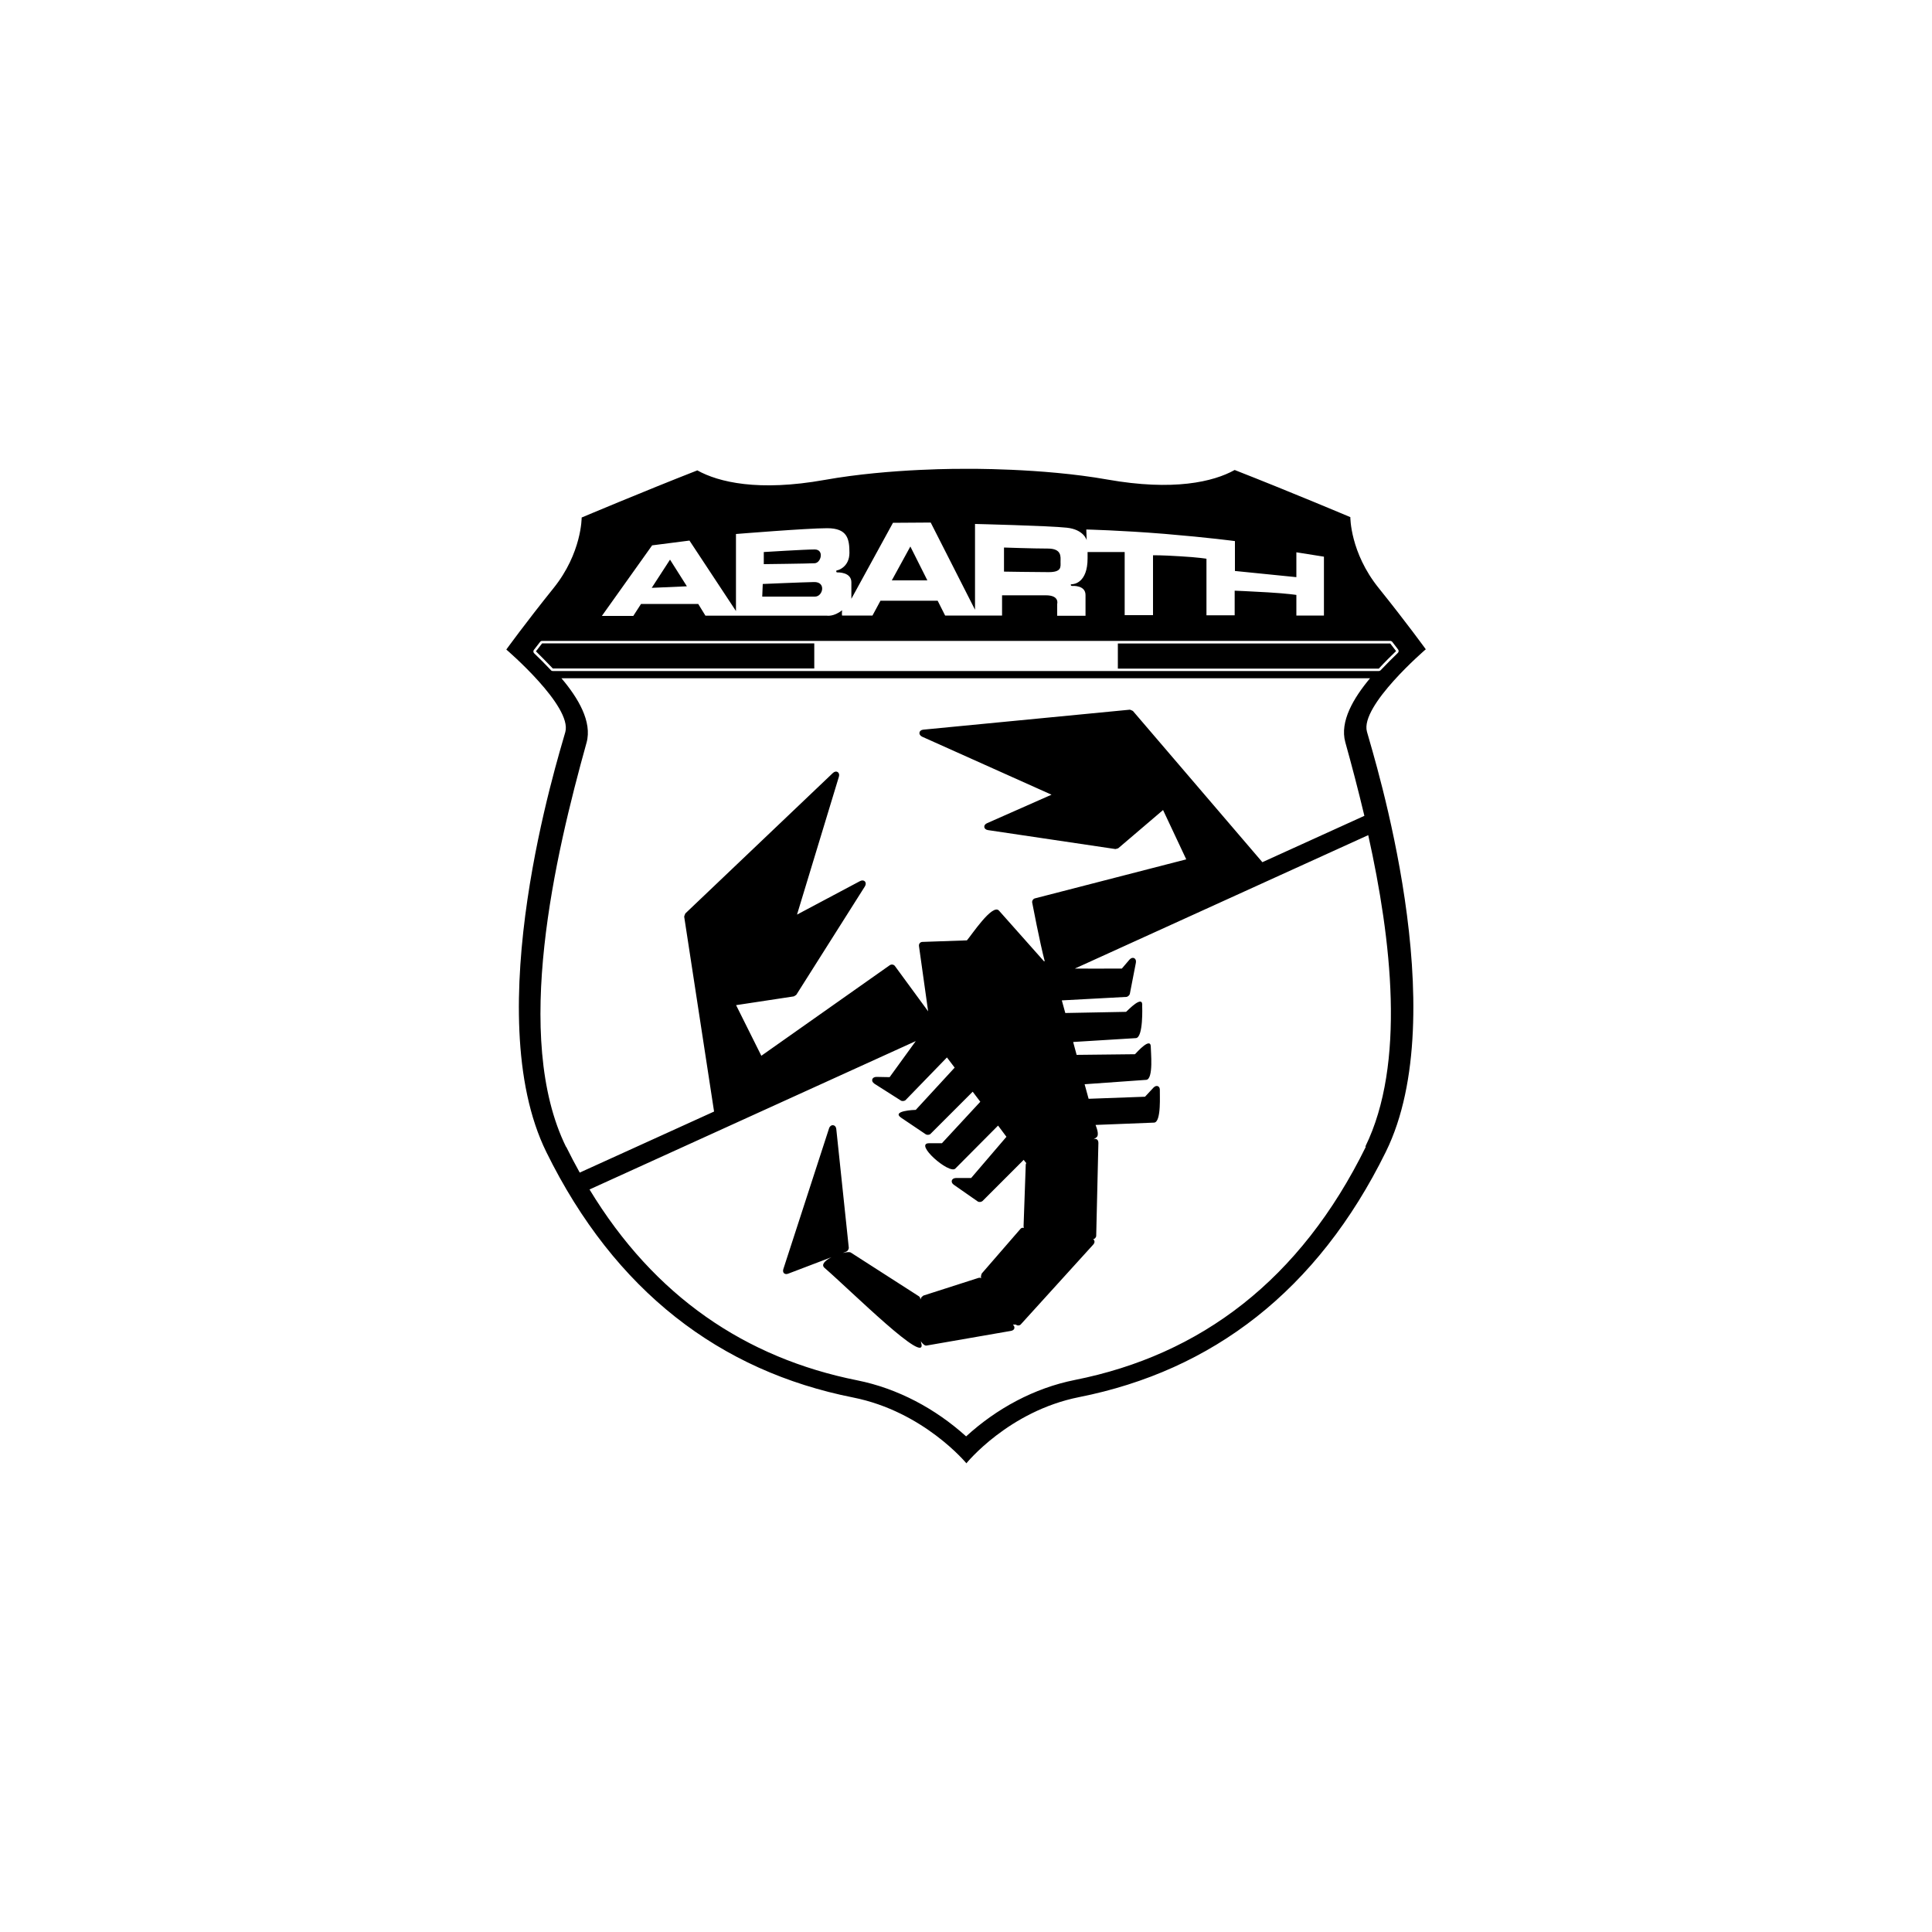 <?xml version="1.0" encoding="UTF-8"?>
<svg xmlns="http://www.w3.org/2000/svg" id="Capa_1" data-name="Capa 1" viewBox="0 0 150 150">
  <defs>
    <style>
      .cls-1 {
        fill-rule: evenodd;
      }
    </style>
  </defs>
  <polygon class="cls-1" points="69.24 45.06 72 45.06 70.68 42.43 69.24 45.06"></polygon>
  <path class="cls-1" d="M63.25,42.66c-.76,0-3.95.2-3.95.2v.94s3.44-.04,3.95-.07c.5-.02.76-1.07,0-1.07Z"></path>
  <polygon class="cls-1" points="50.6 45.64 53.33 45.52 52.02 43.45 50.6 45.64"></polygon>
  <path class="cls-1" d="M63.19,45.19c-.98.02-3.97.15-3.97.15l-.04.98h4.1c.61,0,.89-1.16-.09-1.13Z"></path>
  <path class="cls-1" d="M81.34,42.59c-1.11,0-3.39-.08-3.39-.08v1.87s2.44.04,3.47.04.92-.42.92-.8.12-1.03-.99-1.03Z"></path>
  <path d="M108.39,50.55c-.39.38-.86.84-1.34,1.36h-20.26v-1.95h21.15c.15.19.3.39.45.59Z"></path>
  <path d="M63.21,51.9h-20.29c-.47-.5-.93-.95-1.31-1.33.16-.21.32-.42.48-.62h21.13v1.95Z"></path>
  <g>
    <path class="cls-1" d="M108.13,50.53c-.09-.12-.19-.25-.29-.37h-20.86v1.55h19.97c.41-.44.81-.84,1.17-1.18Z"></path>
    <path class="cls-1" d="M110.69,50.4s-1.45-2.01-3.66-4.76c-2.21-2.75-2.19-5.49-2.19-5.49,0,0-4.76-2.01-8.98-3.66-1.65.92-4.76,1.65-9.89.74s-11.06-.83-11.06-.83c0,0-5.74-.06-10.88.86-5.14.92-8.24.18-9.89-.74-4.22,1.65-8.98,3.66-8.98,3.66,0,0,.02,2.75-2.19,5.49-2.21,2.75-3.66,4.76-3.66,4.76,0,0,5.14,4.4,4.58,6.41s-6.79,21.8-1.47,32.61c5.32,10.81,13.49,17,23.81,19.05,5.49,1.09,8.8,5.11,8.8,5.11,0,0,3.27-4.05,8.76-5.14,10.32-2.05,18.49-8.24,23.81-19.05,5.32-10.81-.92-30.6-1.47-32.61-.56-2.01,4.58-6.41,4.58-6.41ZM50.64,42.34l2.89-.37,3.61,5.47v-5.98s5.51-.45,7.08-.45,1.73.82,1.73,1.91-.87,1.36-.96,1.36-.08.16,0,.16,1.11-.03,1.11.77v1.28l3.23-5.9,2.93-.02,3.44,6.77v-6.66s5.78.14,7.12.29c1.34.14,1.55.97,1.55.97l-.03-.83s2.63.06,6.09.34c3.46.29,5.45.56,5.45.56v2.32l4.77.48v-1.93l2.14.34v4.57s-2.14,0-2.14,0v-1.6s-.69-.11-2.2-.2c-1.52-.09-2.59-.13-2.59-.13v1.91s-2.19,0-2.19,0v-4.39s-.64-.11-2.05-.19c-1.41-.09-2.1-.08-2.1-.08v4.65s-2.2,0-2.2,0v-4.9h-2.88v.49c0,1.91-1.07,2.01-1.22,2.01s-.08.13,0,.13,1.06-.07,1.06.71v1.61s-2.2,0-2.2,0v-.92s.2-.67-.87-.67h-3.41v1.57s-4.42,0-4.42,0l-.58-1.15h-4.44l-.62,1.15h-2.36s-.03-.06,0-.41c-.65.52-1.18.42-1.18.42h-9.43s-.56-.91-.56-.91h-4.44l-.6.93h-2.44l3.91-5.49ZM42.78,52.04c-.47-.5-.92-.95-1.31-1.32-.07-.07-.08-.18-.02-.26.16-.21.32-.42.48-.62.04-.05.09-.08.16-.08h65.85c.06,0,.12.03.16.08.15.19.3.39.45.59.06.08.05.19-.02.26-.39.38-.86.84-1.34,1.35-.04.04-.09.06-.14.06H42.92c-.05,0-.11-.02-.14-.06ZM43.95,89.05c-4.18-8.51-.85-22.63,1.59-31.39.45-1.63-.66-3.48-1.95-5h62.78c-1.27,1.52-2.37,3.35-1.92,4.97.48,1.72.99,3.65,1.48,5.71l-7.92,3.6-10.05-11.74s-.2-.1-.24-.1l-16.03,1.55c-.36.03-.42.4-.09.55l10.04,4.5-5,2.21c-.33.14-.28.49.07.54l9.89,1.47s.2-.04.23-.07l3.47-2.96,1.8,3.83-11.75,3.03c-.13.03-.24.19-.21.33,0,0,.59,3.1.97,4.54l-.05.02-3.5-3.94c-.51-.57-2.15,1.93-2.49,2.31l-3.45.12c-.17,0-.3.15-.27.33l.71,5.06-2.58-3.52c-.09-.12-.27-.15-.4-.06l-9.97,7.03-1.96-3.93,4.48-.68s.18-.1.2-.13l5.32-8.41c.19-.31-.06-.58-.38-.41l-4.89,2.6,3.25-10.7c.11-.35-.21-.54-.47-.29l-11.45,10.9s-.09.2-.09.25l2.32,15.13-10.43,4.74c-.36-.65-.71-1.31-1.05-2ZM106.05,89.02c-5.09,10.36-12.84,16.18-22.6,18.12-3.16.63-6.08,2.22-8.44,4.38-2.37-2.14-5.3-3.72-8.45-4.35-8.67-1.73-15.75-6.51-20.79-14.82l25.33-11.52-2.03,2.8-1.02-.02c-.36,0-.46.33-.16.53l2.06,1.31c.09.06.28.04.36-.04l3.21-3.31.6.79-3.02,3.28c-.1,0-1.94.07-1.12.62l1.9,1.28c.09.06.28.05.36-.03l3.28-3.28.59.78-2.98,3.22h-.99c-1.22,0,1.56,2.44,2.03,1.97l3.32-3.34.65.87-2.74,3.2h-1.18c-.35.01-.45.33-.16.53l1.85,1.29c.1.07.28.05.37-.03l3.2-3.2c.05.07.12.17.2.25-.02.03-.03.07-.04.11l-.17,4.81s.01.06.03.11c-.11-.02-.21,0-.27.08l-3.01,3.47s-.07.21-.06.26l.02.1c-.06-.04-.13-.05-.22-.02l-4.27,1.37s-.16.13-.17.16l-.06.15c0-.12-.04-.21-.12-.26l-5.28-3.39c-.1-.06-.33-.04-.62.03l.28-.11c.1-.04.19-.2.18-.3l-.97-9.21c-.04-.37-.44-.41-.56-.06l-3.55,10.93c-.09.28.1.46.37.36l3.36-1.28c-.48.25-.82.57-.54.82,2.11,1.83,8.07,7.77,7.51,5.82l-.03-.12c.15.22.31.36.44.34l6.56-1.14c.29-.05.36-.29.15-.49h.23c.11.1.3.09.39-.02l5.61-6.18c.15-.16.14-.34,0-.42.12-.02.24-.15.24-.27l.17-7.21c0-.26-.17-.38-.38-.28l.22-.15c.28-.19-.03-.87-.06-.97l4.54-.18c.59-.02.43-2.3.45-2.5.03-.34-.26-.46-.49-.22l-.66.71-4.38.16-.31-1.13,4.78-.34c.59-.04.35-2.27.36-2.5.04-.92-1.07.35-1.23.51l-4.53.05-.27-1,4.87-.3c.59-.04.49-2.49.49-2.49.09-.94-1.1.32-1.25.45l-4.72.09-.27-.98,5.01-.27c.1,0,.25-.13.27-.23l.47-2.42c.07-.36-.26-.52-.5-.24l-.59.69c-1.6.01-2.76,0-3.65,0l22.78-10.36c1.8,8.11,2.93,17.75-.23,24.19Z"></path>
    <path class="cls-1" d="M63.01,50.15h-20.83c-.1.13-.21.27-.31.4.34.33.74.72,1.14,1.15h20v-1.55Z"></path>
  </g>
</svg>
